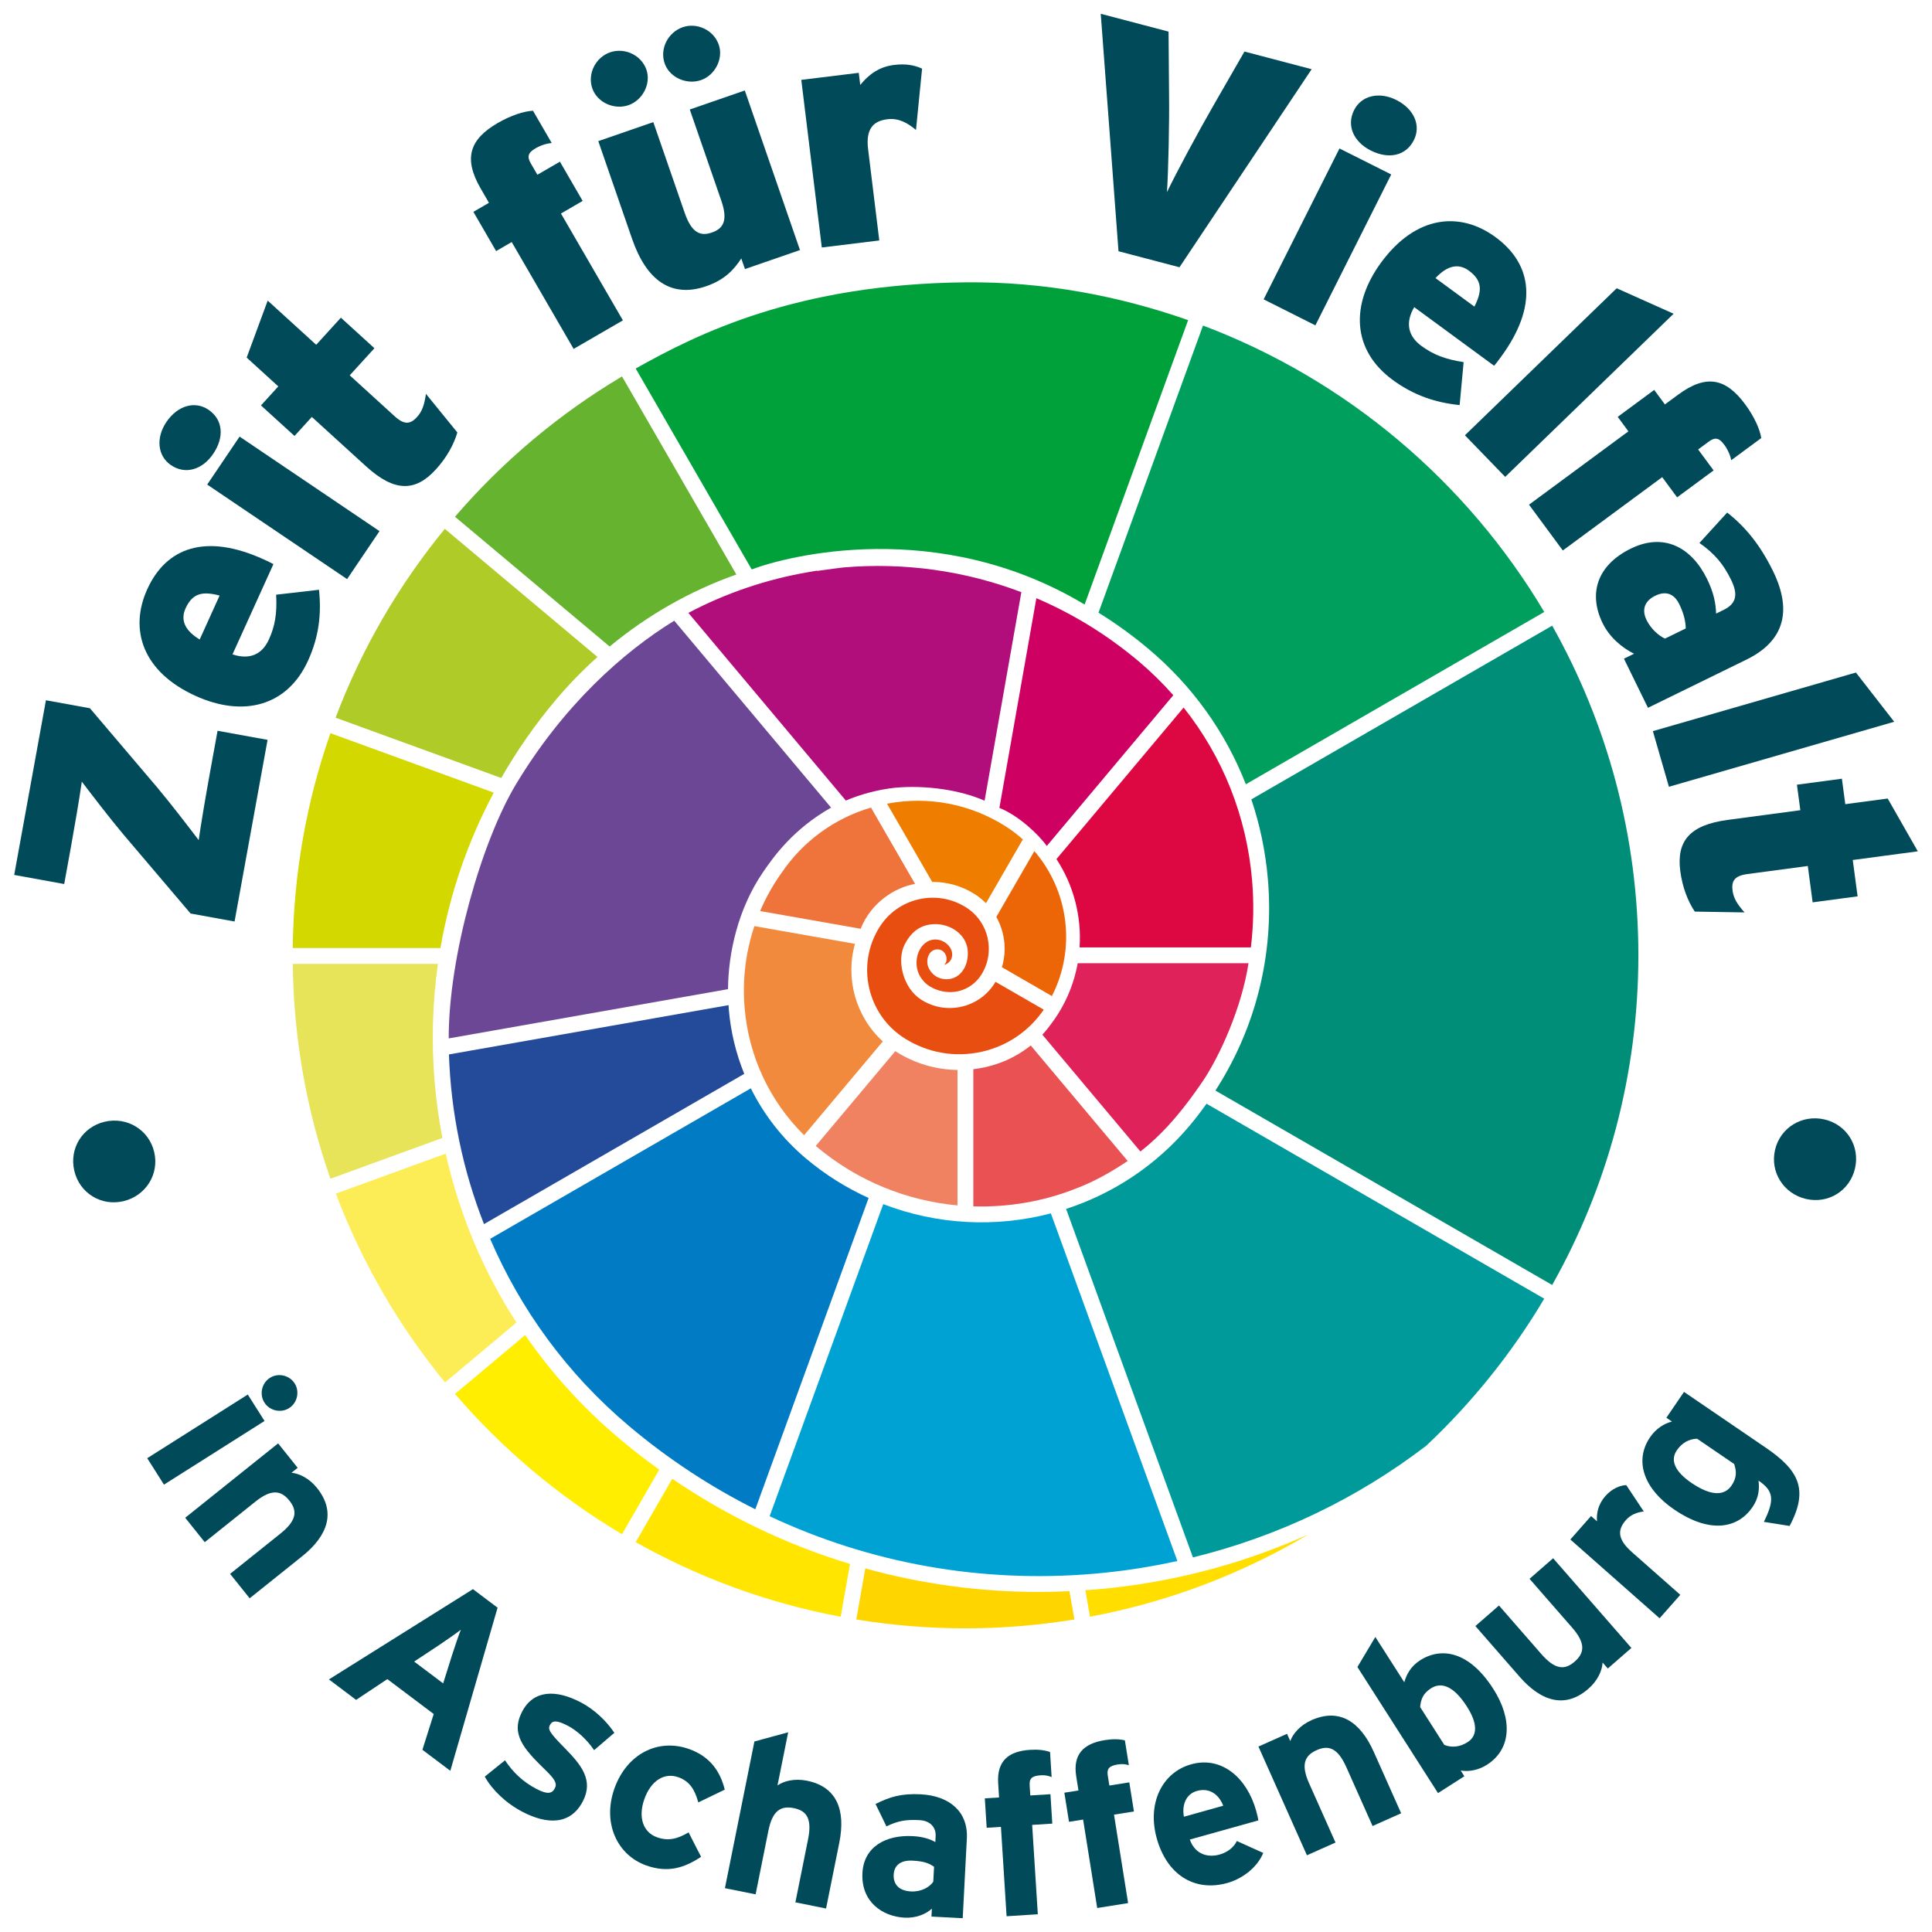 <?xml version="1.0" encoding="utf-8"?>
<!-- Generator: Adobe Illustrator 28.2.0, SVG Export Plug-In . SVG Version: 6.00 Build 0)  -->
<svg version="1.1" xmlns="http://www.w3.org/2000/svg" xmlns:xlink="http://www.w3.org/1999/xlink" x="0px" y="0px"
	 viewBox="0 0 595.276 595.276" style="enable-background:new 0 0 595.276 595.276;" xml:space="preserve">
<style type="text/css">
	.st0{fill:#004A5A;}
	.st1{fill:#FFDE00;}
	.st2{fill:#FFD500;}
	.st3{fill:#FFE500;}
	.st4{fill:#E7E459;}
	.st5{fill:#FFEE00;}
	.st6{fill:#FCED56;}
	.st7{fill:#00A2D4;}
	.st8{fill:#007BC4;}
	.st9{fill:#6C4796;}
	.st10{fill:#B10D7B;}
	.st11{fill:#CE0062;}
	.st12{fill:#DD0741;}
	.st13{fill:#244A9A;}
	.st14{fill:#D3D800;}
	.st15{fill:#65B32E;}
	.st16{fill:#00A13A;}
	.st17{fill:#AFCB27;}
	.st18{fill:#009F5E;}
	.st19{fill:#008E79;}
	.st20{fill:#009A9B;}
	.st21{fill:#DF235A;}
	.st22{fill:#F08262;}
	.st23{fill:#EA5153;}
	.st24{fill:#EE743B;}
	.st25{fill:#EF7D00;}
	.st26{fill:#E84E0F;}
	.st27{fill:#EC6608;}
	.st28{fill:#F28A3D;}
	.st29{display:none;}
	.st30{display:inline;opacity:0.62;fill:#00A889;}
	.st31{display:inline;opacity:0.62;fill:#FFDE00;}
	.st32{display:inline;opacity:0.62;fill:#52AE32;}
	.st33{display:inline;opacity:0.62;fill:#9ABD37;}
	.st34{display:inline;opacity:0.62;fill:#8BC379;}
	.st35{display:inline;opacity:0.62;fill:#006AB0;}
	.st36{display:inline;opacity:0.62;fill:#5BB6E7;}
	.st37{display:inline;opacity:0.62;fill:#00A0DC;}
</style>
<g id="Ebene_1">
</g>
<g id="Ebene_2">
	<g>
		<g>
			<g>
				<path class="st0" d="M82.441,227.962l-10.169,55.966l-13.553-2.462L37.976,257.05c-4.388-5.23-9.92-12.479-12.765-16.218
					c-0.763,5.3-2.224,13.897-3.392,20.332l-2.039,11.214l-15.404-2.8l9.779-53.819l13.552,2.461l20.743,24.416
					c4.388,5.23,9.92,12.479,12.766,16.218c0.761-5.3,2.224-13.897,3.392-20.332l2.427-13.358L82.441,227.962z"/>
				<path class="st0" d="M81.125,172.301c1.354,0.614,2.346,1.065,3.118,1.522l-12.606,27.797c5.479,1.832,9.218-0.172,11.223-4.594
					c1.882-4.152,2.535-7.99,2.228-13.788l13.203-1.521c0.768,7.422,0.011,14.37-3.345,21.77
					c-6.468,14.261-20.136,17.526-34.666,10.937c-16.335-7.408-20.554-20.419-14.905-32.874
					C51.268,168.554,63.525,164.321,81.125,172.301z M67.666,183.499c-5.15-1.357-8.324-0.837-10.494,3.944
					c-1.677,3.701-0.092,6.924,4.355,9.594L67.666,183.499z"/>
				<path class="st0" d="M64.229,126.244c4.516,3.051,4.922,8.469,1.483,13.559c-3.273,4.845-8.505,6.571-13.021,3.52
					c-4.187-2.83-4.702-8.44-1.429-13.284C54.7,124.949,60.042,123.414,64.229,126.244z M116.93,163.651l-9.988,14.778
					l-43.104-29.127l9.986-14.779L116.93,163.651z"/>
				<path class="st0" d="M131.242,121.352l9.673,11.893c-1.088,3.699-3.22,7.657-6.623,11.393c-6.337,6.959-12.791,6.98-21.509-0.96
					L96.08,128.465l-5.34,5.861l-10.329-9.409l5.336-5.861l-9.744-8.876l6.477-17.558l14.944,13.612l7.607-8.352l10.331,9.409
					l-7.607,8.352l13.92,12.678c2.932,2.667,4.811,2.371,6.813,0.172C130.09,126.735,130.765,124.67,131.242,121.352z"/>
				<path class="st0" d="M169.991,44.068c-1.634,0.145-3.377,0.696-5.007,1.641c-2.313,1.341-2.638,2.56-1.447,4.618l2.038,3.516
					l6.945-4.025l7.006,12.09l-6.687,3.877l19.082,32.924l-15.178,8.795l-19.08-32.926l-4.801,2.784l-7.006-12.09l4.799-2.782
					l-2.534-4.373c-5.366-9.261-3.509-15.148,5.235-20.215c4.032-2.336,8.081-3.651,10.869-3.779L169.991,44.068z"/>
				<path class="st0" d="M199.17,21.478c1.49,4.307-1.149,9.414-5.551,10.936s-9.629-0.864-11.119-5.172
					c-1.587-4.588,1.083-9.602,5.485-11.123C192.387,14.596,197.583,16.889,199.17,21.478z M246.484,77.045l-16.951,5.86
					l-1.134-3.277c-2.187,3.378-5.066,6.574-10.778,8.55c-10.771,3.723-18.416-1.706-22.884-14.63l-10.396-30.062l16.952-5.862
					l9.651,27.909c2.201,6.368,4.939,7.31,8.403,6.11c3.466-1.198,5.038-3.628,2.898-9.81l-9.713-28.095l16.951-5.863
					L246.484,77.045z M221.459,13.769c1.492,4.309-1.147,9.415-5.456,10.906c-4.495,1.553-9.724-0.832-11.214-5.141
					c-1.585-4.588,1.083-9.602,5.579-11.155C214.676,6.888,219.873,9.181,221.459,13.769z"/>
				<path class="st0" d="M284.106,21.15l-1.88,18.902c-2.561-2.182-5.35-3.738-8.793-3.317c-4.328,0.531-6.731,2.922-5.96,9.217
					l3.445,28.134l-17.707,2.168l-6.323-51.645l17.707-2.168l0.458,3.737c2.687-3.324,5.901-5.615,10.426-6.169
					C279.216,19.552,281.883,20.124,284.106,21.15z"/>
				<path class="st0" d="M404.137,21.324l-40.722,61.022l-18.787-4.934l-5.472-73.16l20.893,5.49l0.154,19.302
					c0.111,8.943-0.206,23.408-0.647,30.157c2.933-6.094,9.742-18.751,14.257-26.582l9.624-16.734L404.137,21.324z"/>
				<path class="st0" d="M405.287,100.245l-15.94-8.01l23.366-46.491l15.94,8.011L405.287,100.245z M435.634,43.176
					c-2.447,4.87-7.768,5.968-13.258,3.208c-5.225-2.626-7.608-7.596-5.16-12.466c2.269-4.516,7.769-5.746,12.992-3.121
					C435.699,33.559,437.905,38.659,435.634,43.176z"/>
				<path class="st0" d="M462.48,109.951c-0.879,1.197-1.523,2.076-2.131,2.738l-24.612-18.054
					c-2.92,4.987-1.728,9.058,2.189,11.928c3.676,2.698,7.298,4.126,13.037,5.016l-1.228,13.234
					c-7.422-0.773-14.065-2.943-20.618-7.749c-12.625-9.262-13.011-23.311-3.576-36.175c10.609-14.465,24.211-15.917,35.239-7.828
					C472.288,81.502,473.911,94.369,462.48,109.951z M454.288,94.478c2.387-4.764,2.531-7.976-1.704-11.084
					c-3.277-2.402-6.755-1.513-10.283,2.291L454.288,94.478z"/>
				<path class="st0" d="M463.771,146.931l-12.411-12.812l46.764-45.298l17.537,7.848L463.771,146.931z"/>
				<path class="st0" d="M533.42,141.794c-0.325-1.606-1.064-3.279-2.182-4.794c-1.588-2.153-2.835-2.34-4.749-0.929l-3.271,2.413
					l4.766,6.459l-11.244,8.296l-4.592-6.221l-30.623,22.594l-10.414-14.114l30.623-22.593l-3.294-4.467l11.244-8.296l3.296,4.466
					l4.067-3c8.613-6.354,14.669-5.158,20.671,2.976c2.764,3.749,4.518,7.627,4.951,10.386L533.42,141.794z"/>
				<path class="st0" d="M507.763,218.083l-7.406-15.134l3.117-1.524c-3.796-1.895-7.581-5.118-9.671-9.39
					c-4.443-9.082-1.797-17.878,8.708-23.018c10.059-4.922,18.619-0.506,23.456,9.375c2.09,4.272,2.683,7.515,2.789,10.661
					l2.315-1.132c4.094-2.002,4.429-4.925,2.295-9.288c-2.351-4.806-5.028-8.021-9.743-11.342l8.546-9.366
					c5.548,4.347,10.154,9.927,14.118,18.027c6.401,13.086,2.692,21.965-8.168,27.276L507.763,218.083z M513,196.762l6.409-3.134
					c-0.069-2.172-0.537-4.481-2.019-7.509c-1.611-3.294-4.22-4.114-7.424-2.545c-2.938,1.439-4.335,3.996-2.635,7.469
					C508.638,193.712,511.014,195.86,513,196.762z"/>
				<path class="st0" d="M514.219,242.412l-4.946-17.138l62.558-18.055l11.802,15.164L514.219,242.412z"/>
				<path class="st0" d="M537.519,281.128l-15.331-0.251c-2.13-3.214-3.788-7.393-4.458-12.404
					c-1.246-9.331,2.891-14.282,14.582-15.846l22.398-2.992l-1.051-7.858l13.853-1.85l1.049,7.857l13.065-1.744l9.272,16.261
					l-20.042,2.675l1.497,11.2l-13.851,1.85l-1.497-11.2l-18.663,2.494c-3.931,0.525-4.913,2.157-4.518,5.105
					C534.139,276.781,535.285,278.628,537.519,281.128z"/>
			</g>
			<g>
				<path class="st0" d="M38.017,370.102c-6.868,1.616-13.504-2.491-15.122-9.357c-1.616-6.868,2.489-13.504,9.356-15.121
					c6.868-1.618,13.64,2.458,15.258,9.324C49.128,361.816,44.885,368.484,38.017,370.102z"/>
				<path class="st0" d="M50.52,457.438l-5.156-8.145l30.985-19.615l5.156,8.143L50.52,457.438z M89.081,433.854
					c-2.54,1.608-6.01,0.826-7.615-1.71c-1.607-2.538-0.827-6.007,1.71-7.615c2.538-1.607,6.01-0.826,7.615,1.711
					C92.397,428.778,91.617,432.249,89.081,433.854z"/>
				<path class="st0" d="M76.925,492.454l-6.024-7.524l15.488-12.398c5.126-4.103,5.255-7.07,2.767-10.177
					c-2.488-3.11-5.454-3.688-10.418,0.283l-15.651,12.529l-6.024-7.524l28.631-22.919l6.023,7.527l-1.909,1.528
					c2.412,0.218,5.478,1.7,7.878,4.7c5.85,7.307,3.451,14.596-4.619,21.054L76.925,492.454z"/>
				<path class="st0" d="M138.748,545.607l-8.597-6.472l3.484-11.021l-14.29-10.755l-9.624,6.398l-8.373-6.305l44.372-27.813
					l7.591,5.714L138.748,545.607z M136.544,518.674l2.824-8.978c0.941-2.877,1.924-5.81,2.627-7.556
					c-1.484,1.157-4.03,2.913-6.533,4.613l-7.849,5.2L136.544,518.674z"/>
				<path class="st0" d="M179.583,555.004c-3.9,7.499-11.236,7.072-18.55,3.267c-5.145-2.674-9.392-6.773-11.671-10.868l6.236-5.028
					c2.472,3.726,5.581,6.681,9.735,8.842c3.347,1.739,4.758,1.448,5.629-0.227c0.773-1.485-0.018-2.843-3.065-5.766
					c-6.586-6.415-10.609-10.946-7.032-17.827c3.513-6.758,10.421-6.866,18.045-2.903c4.092,2.127,7.911,5.686,10.383,9.412
					l-6.24,5.339c-2.32-3.412-5.401-6.118-8.13-7.534c-3.472-1.804-4.756-1.607-5.495-0.18c-0.71,1.364-0.008,2.437,4.79,7.294
					C179.042,543.777,182.967,548.493,179.583,555.004z"/>
				<path class="st0" d="M216.01,572.109c-4.952,3.28-10.049,5.099-16.894,2.662c-9.017-3.213-13.565-13.141-9.792-23.737
					c3.773-10.595,13.399-15.547,23.009-12.127c6.581,2.345,9.645,7.069,10.971,12.511l-8.147,3.922
					c-1.008-3.621-2.453-6.436-6.139-7.75c-4.344-1.546-8.464,1.065-10.481,6.726c-1.969,5.531-0.45,10.223,3.892,11.769
					c3.555,1.266,6.356,0.484,9.733-1.501L216.01,572.109z"/>
				<path class="st0" d="M254.521,588.038l-9.451-1.898l3.91-19.451c1.295-6.441-0.511-8.796-4.415-9.584
					c-3.903-0.784-6.549,0.679-7.803,6.913l-3.951,19.656l-9.453-1.9l9.088-45.204l10.401-2.826l-3.29,16.37
					c1.988-1.383,5.29-2.214,9.056-1.457c9.178,1.844,12.021,8.971,9.985,19.11L254.521,588.038z"/>
				<path class="st0" d="M296.624,591.024l-9.628-0.501l0.127-2.443c-1.84,1.725-4.982,2.96-8.4,2.782
					c-6.839-0.354-13.458-4.895-12.997-13.758c0.421-8.092,7.189-11.799,15.493-11.366c3.348,0.174,5.474,0.984,6.969,1.831
					l0.095-1.814c0.134-2.581-1.501-4.767-4.989-4.948c-4.396-0.227-6.732,0.28-10.175,1.921l-3.35-6.89
					c4.384-2.221,8.007-3.292,13.936-2.985c8.863,0.462,14.624,5.38,14.194,13.613L296.624,591.024z M287.554,579.779l0.24-4.605
					c-1.62-1.133-3.199-1.706-6.619-1.884c-3.627-0.188-5.667,1.384-5.82,4.314c-0.134,2.581,1.211,4.961,5.328,5.174
					C283.821,582.943,286.418,581.47,287.554,579.779z"/>
				<path class="st0" d="M324.02,547.545c-1.005-0.426-2-0.643-3.394-0.554c-2.859,0.18-3.499,1.131-3.371,3.153l0.194,3.067
					l6.205-0.392l0.572,9.064l-6.204,0.392l1.742,27.537l-9.62,0.611l-1.742-27.538l-4.392,0.278l-0.575-9.064l4.392-0.276
					l-0.276-4.394c-0.434-6.83,3.156-9.858,9.849-10.281c2.37-0.152,4.413,0.07,6.132,0.662L324.02,547.545z"/>
				<path class="st0" d="M347.816,543.885c-1.044-0.328-2.054-0.45-3.433-0.23c-2.828,0.451-3.375,1.459-3.057,3.458l0.484,3.037
					l6.14-0.979l1.43,8.967l-6.138,0.98l4.345,27.248l-9.52,1.518l-4.345-27.25l-4.347,0.693l-1.43-8.967l4.347-0.693l-0.693-4.347
					c-1.079-6.761,2.208-10.113,8.829-11.168c2.345-0.375,4.401-0.35,6.166,0.076L347.816,543.885z"/>
				<path class="st0" d="M387.03,557.886c0.378,1.345,0.573,2.305,0.695,2.998l-21.126,5.909c1.693,4.749,5.766,5.57,9.13,4.63
					c2.555-0.716,4.446-2.261,5.358-4.183l8.136,3.673c-1.808,4.423-6.337,7.938-11.047,9.256
					c-10.159,2.842-18.632-2.549-21.757-13.719c-3.029-10.832,1.64-20.335,10.588-22.839
					C376.425,540.977,384.207,547.794,387.03,557.886z M376.886,556.371c-1.153-3.087-3.921-5.723-8.093-4.555
					c-3.364,0.941-4.677,4.283-4.017,7.944L376.886,556.371z"/>
				<path class="st0" d="M431.712,558.693l-8.804,3.926l-8.079-18.118c-2.674-6-5.514-6.876-9.149-5.253
					c-3.638,1.621-4.945,4.346-2.358,10.151l8.164,18.314l-8.804,3.924l-14.936-33.498l8.806-3.927l0.994,2.235
					c0.82-2.277,3.031-4.869,6.539-6.434c8.55-3.812,14.997,0.351,19.207,9.794L431.712,558.693z"/>
				<path class="st0" d="M460.102,520.364c5.907,9.242,5.689,18.501-1.962,23.391c-2.709,1.732-5.74,2.177-8.077,1.765l1.128,1.767
					l-8.122,5.191l-24.831-38.85l5.526-9.254l8.917,13.95c0.666-2.331,1.935-4.883,4.879-6.764
					C444.15,507.345,452.727,508.827,460.102,520.364z M451.973,525.808c-4.064-6.357-7.876-7.65-11.054-5.619
					c-2.531,1.618-3.149,3.504-3.349,5.788l7.45,11.656c2.327,0.914,4.812,0.654,7.167-0.851
					C455.309,534.787,455.285,530.989,451.973,525.808z"/>
				<path class="st0" d="M502.651,507.753l-7.264,6.339l-1.608-1.842c-0.114,2.419-1.466,5.543-4.361,8.07
					c-7.054,6.154-14.438,4.069-21.235-3.723l-13.594-15.58l7.264-6.338l13.043,14.947c4.318,4.949,7.287,4.953,10.288,2.335
					c3.001-2.618,3.452-5.608-0.728-10.398l-13.182-15.106l7.264-6.338L502.651,507.753z"/>
				<path class="st0" d="M501.069,457.582l5.405,8.127c-2.065,0.227-4.046,0.993-5.479,2.618c-2.497,2.825-2.911,5.725,1.855,9.931
					l14.873,13.129l-6.38,7.227l-27.494-24.273l6.379-7.227l1.833,1.619c-0.2-2.412,0.318-5.217,2.583-7.782
					C496.726,458.596,499.242,457.647,501.069,457.582z"/>
				<path class="st0" d="M544.024,446.027c9.982,6.808,13.465,12.734,7.377,24.141l-7.93-1.267
					c3.386-6.823,3.027-9.518-1.647-12.707c0.304,2.403,0.138,5.251-1.829,8.136c-4.409,6.462-12.877,8.466-24.187,0.751
					c-9.059-6.178-12.495-14.778-7.377-22.281c1.81-2.652,4.423-4.253,6.734-4.791l-1.731-1.182l5.431-7.96L544.024,446.027z
					 M534.322,451.078l-11.426-7.793c-2.5,0.069-4.684,1.288-6.257,3.595c-2.085,3.057-0.573,6.542,4.505,10.006
					c6.232,4.25,10.245,3.945,12.371,0.827C535.208,455.233,535.034,453.253,534.322,451.078z"/>
				<path class="st0" d="M562.148,344.916c6.873,1.599,11,8.224,9.403,15.097c-1.597,6.872-8.223,11-15.096,9.401
					c-6.874-1.596-11.135-8.254-9.538-15.127C548.514,347.414,555.276,343.319,562.148,344.916z"/>
			</g>
		</g>
		<path class="st1" d="M334.409,489.95l1.442,8.179c24.17-4.532,46.871-13.233,67.303-25.365
			c-20.493,9.228-42.62,15.021-65.675,16.99C336.454,489.841,335.433,489.878,334.409,489.95z"/>
		<path class="st2" d="M320.016,490.499c-18.225,0-36.15-2.471-53.405-7.242l-2.773,15.729c10.94,1.783,22.162,2.725,33.605,2.725
			c11.444,0,22.664-0.95,33.603-2.735l-1.537-8.714C326.337,490.411,323.171,490.499,320.016,490.499z"/>
		<path class="st3" d="M195.87,475.159c19.343,10.888,40.608,18.763,63.16,22.988l2.868-16.268
			c-19.346-5.867-37.787-14.665-54.756-26.245L195.87,475.159z"/>
		<path class="st4" d="M101.811,363.183l34.509-12.56c-1.075-5.595-1.885-11.271-2.377-17.026
			c-1.056-12.36-0.701-24.624,0.99-36.612H90.205C90.473,320.163,94.531,342.428,101.811,363.183z"/>
		<path class="st5" d="M191.649,472.712l11.484-19.891c-4.246-3.051-8.396-6.278-12.438-9.683
			c-11.156-9.401-20.808-20.106-28.892-31.787l-21.61,18.133C154.853,446.523,172.221,461.165,191.649,472.712z"/>
		<path class="st6" d="M137.126,425.951l21.998-18.458c-10.263-15.848-17.62-33.42-21.789-52.047l-33.855,12.323
			C111.516,389.052,122.948,408.669,137.126,425.951z"/>
		<path class="st7" d="M272.137,371.009l-35.001,96.164c30.84,14.487,65.072,20.696,99.927,17.718
			c8.721-0.745,17.299-2.075,25.708-3.918l-38.987-107.116C306.869,378.301,288.748,377.41,272.137,371.009z"/>
		<path class="st8" d="M193.838,439.406c12.071,10.171,25.122,18.732,38.886,25.626l34.909-95.914
			c-6.801-3.091-13.305-7.115-19.292-12.16c-7.207-6.072-12.937-13.429-17.003-21.624l-80.312,46.368
			C160.329,403.349,174.628,423.219,193.838,439.406z"/>
		<path class="st9" d="M207.743,191.247c-15.841,9.739-34.111,26.08-48.747,50.371c-10.523,17.465-20.803,53.013-20.739,78.326
			l86.058-15.174c0.064-11.093,3.075-24.686,10.658-35.86c3.555-5.238,9.587-13.546,21.094-20.07L207.743,191.247z"/>
		<path class="st10" d="M259.8,174.843c-0.744,0.063-5.164,0.677-8.061,1.071l-0.032-0.087c-0.778,0.117-1.547,0.268-2.321,0.399
			c-0.028,0.003-0.072,0.009-0.094,0.011l0.002,0.005c-13.124,2.236-25.644,6.493-37.202,12.597l48.521,57.825
			c4.782-2.02,9.876-3.356,15.164-3.953c9.447-0.845,19.867,0.63,27.591,3.991l11.327-64.243
			C297.422,175.891,278.758,173.224,259.8,174.843z"/>
		<path class="st11" d="M350.823,203.751c-9.631-8.115-20.239-14.624-31.501-19.436l-11.393,64.61
			c5.867,2.319,12.163,8.254,14.597,11.738l38.983-46.458C358.24,210.493,354.675,206.997,350.823,203.751z"/>
		<path class="st12" d="M385.788,271.261c-1.685-19.738-9.04-38.1-21.099-53.256l-39.178,46.691
			c5.333,8.133,7.758,17.731,7.124,27.216h52.775C386.234,285.134,386.383,278.224,385.788,271.261z"/>
		<path class="st13" d="M149.126,377.165l80.19-46.297c-2.548-6.252-4.171-12.917-4.761-19.835
			c-0.038-0.447-0.052-0.891-0.082-1.337l-86.148,15.19C138.929,342.723,142.549,360.428,149.126,377.165z"/>
		<path class="st14" d="M90.196,292.105h45.507c2.889-16.73,8.431-32.855,16.431-47.882l-50.32-18.315
			C94.537,246.664,90.463,268.927,90.196,292.105z"/>
		<path class="st15" d="M140.19,159.216l47.656,39.989c11.657-9.67,24.831-17.16,39.032-22.195l-35.23-61.021
			C172.221,127.539,154.846,142.173,140.19,159.216z"/>
		<path class="st16" d="M297.443,86.992c-51.738,0.521-82.382,15.748-101.572,26.554l35.739,61.902
			c10.47-3.986,57.214-16.388,102.576,10.818l31.893-87.628C344.596,91.102,321.5,86.75,297.443,86.992z"/>
		<path class="st17" d="M103.4,221.13l51.041,18.577c4.826-8.431,10.431-16.497,16.825-24.085c3.994-4.74,8.287-9.136,12.823-13.201
			l-47.037-39.469C122.878,180.237,111.434,199.845,103.4,221.13z"/>
		<path class="st18" d="M370.665,100.307l-32.2,88.468c5.386,3.336,10.568,7.087,15.501,11.244
			c13.49,11.367,23.649,25.638,29.895,41.622l91.944-53.084C451.94,148.41,414.907,117.014,370.665,100.307z"/>
		<path class="st19" d="M478.248,192.78l-92.694,53.517c2.642,7.856,4.372,16.08,5.095,24.549
			c1.983,23.219-3.73,45.907-16.157,65.174l103.753,59.902c16.904-30.018,26.557-64.664,26.557-101.57
			C504.803,257.447,495.149,222.801,478.248,192.78z"/>
		<path class="st20" d="M366.507,346.867c-10.42,12.365-23.681,20.945-38.03,25.62l39.081,107.372
			c26.192-6.43,50.581-18.103,71.891-34.419c14.127-13.283,26.382-28.531,36.351-45.296l-104.053-60.075
			C370.093,342.387,368.363,344.665,366.507,346.867z"/>
		<path class="st21" d="M370.295,333.573c5.576-8.1,12.351-23.334,14.384-36.797h-52.627c-1.206,6.706-3.972,13.213-8.359,18.94
			c-0.768,1.08-1.612,2.111-2.519,3.091l30.194,35.984C359.715,348.302,365.861,340.015,370.295,333.573z"/>
		<path class="st22" d="M295.017,329.665c-6.638-0.094-13.145-1.975-18.899-5.618c-0.089-0.056-0.167-0.123-0.255-0.18
			l-24.513,29.213c0.051,0.043,0.098,0.089,0.149,0.132c12.783,10.771,28.015,16.762,43.518,18.192V329.665z"/>
		<path class="st23" d="M317.588,322.124c-1.758,1.404-3.669,2.654-5.725,3.704c-0.559,0.297-1.131,0.56-1.703,0.826
			c-2.089,0.906-4.272,1.636-6.542,2.148c-1.238,0.28-2.48,0.488-3.723,0.638v42.254c10.766,0.328,21.552-1.507,31.637-5.492
			c5.696-2.158,10.914-5.143,15.921-8.485L317.588,322.124z"/>
		<path class="st24" d="M240.743,269.039c-2.613,3.677-4.796,7.588-6.541,11.667l30.977,5.462
			c3.206-8.053,10.475-12.705,16.761-13.827l-13.578-23.517C257.055,252.153,247.383,259.218,240.743,269.039z"/>
		<path class="st25" d="M300.296,275.472c1.296,0.82,2.451,1.778,3.488,2.826l11.367-19.666c-1.638-1.468-3.411-2.826-5.33-4.041
			c-10.952-6.931-23.85-9.369-36.514-6.962l13.916,24.103C291.812,271.698,296.325,272.959,300.296,275.472z"/>
		<path class="st26" d="M306.486,302.931c-2.337,3.709-5.977,6.284-10.249,7.249c-4.269,0.964-8.657,0.205-12.354-2.135
			c-5.725-3.624-7.588-12.111-5.21-16.895c2.377-4.784,5.712-6.289,9.163-6.406c5.083-0.173,9.887,3.235,10.319,8.014
			c0.46,5.103-2.548,9.258-6.97,8.949c-2.211-0.155-4.304-1.449-5.216-3.899c-0.798-2.144,0.251-5.527,3.155-5.277
			c1.342,0.116,2.313,1.192,2.508,2.537c0.087,0.603,0.008,1.605-0.761,2.239c1.467-0.393,2.175-1.541,2.361-2.164
			c1.089-3.649-3.792-7.209-7.566-4.99c-3.389,1.992-4.507,7.755-1.622,11.507c1.042,1.355,1.965,2.083,3.523,2.84
			c2.162,1.049,5.004,1.509,7.596,0.922c3-0.677,5.555-2.485,7.197-5.091c4.417-7.008,2.321-16.31-4.67-20.735
			c-4.366-2.762-9.544-3.659-14.581-2.52c-5.045,1.139-9.344,4.18-12.106,8.562c-7.303,11.588-3.837,26.97,7.725,34.287
			c7.133,4.514,15.591,5.978,23.819,4.119c7.828-1.768,14.53-6.363,19.05-12.953l-14.878-8.59
			C306.633,302.642,306.574,302.791,306.486,302.931z"/>
		<path class="st27" d="M318.7,262.24l-11.72,20.276c2.618,4.664,3.292,10.276,1.732,15.502l15.391,8.886
			C331.661,292.132,329.223,274.409,318.7,262.24z"/>
		<path class="st28" d="M263.429,290.813l-30.99-5.464c-2.693,8.017-3.75,16.572-3.009,25.253
			c1.279,14.987,7.746,28.709,18.326,39.17l24.248-28.897C263.653,313.261,260.412,301.532,263.429,290.813z"/>
	</g>
</g>
<g id="Ebene_3" class="st29">
	<path class="st30" d="M480.16,266.097c0.668-0.099,1.122,0.396,1.224,0.91c0.171,0.034,0.343,0.068,0.515,0.102V148.758h-2.835
		v117.574C479.425,266.243,479.785,266.152,480.16,266.097z"/>
	<path class="st30" d="M472.896,270.301L370.72,211.31l-1.417,2.455l102.177,58.992C471.854,271.862,472.327,271.04,472.896,270.301
		z"/>
	<path class="st30" d="M491.85,274.317c0.104,0.476,0.153,0.946,0.155,1.406l114.343-20.162l-0.492-2.792l-114.463,20.183
		C491.585,273.394,491.748,273.848,491.85,274.317z"/>
	<path class="st30" d="M490.875,271.952l100.784-58.188l-1.417-2.455l-101.275,58.471
		C489.714,270.392,490.367,271.129,490.875,271.952z"/>
	<path class="st30" d="M485.072,267.846l40.368-110.911l-2.664-0.969l-40.481,111.222
		C483.23,267.375,484.162,267.577,485.072,267.846z"/>
	<path class="st30" d="M490.847,279.584l115.009,20.279l0.492-2.792L491.9,276.891C491.733,277.849,491.365,278.755,490.847,279.584
		z"/>
	<path class="st31" d="M479.977,265.298l-20.251-114.848l-2.792,0.492l20.255,114.869
		C478.093,265.521,479.029,265.354,479.977,265.298z"/>
	<path class="st31" d="M471.634,270.077c0.451-0.636,0.948-1.234,1.496-1.778l-89.454-75.061l-1.822,2.172l89.094,74.759
		C471.171,270.026,471.412,270.013,471.634,270.077z"/>
	<path class="st31" d="M493.313,273.154l107.519-39.134l-0.969-2.664l-107.726,39.209
		C492.654,271.359,493.041,272.235,493.313,273.154z"/>
	<path class="st31" d="M491.433,284.804c-0.392,0.54-0.83,1.025-1.305,1.458l87.158,73.134l1.822-2.172l-87.187-73.159
		C491.767,284.317,491.606,284.565,491.433,284.804z"/>
	<path class="st31" d="M492.801,282.309l107.062,38.967l0.969-2.664l-107.248-39.035C493.414,280.51,493.156,281.43,492.801,282.309
		z"/>
	<path class="st31" d="M485.941,288.608l57.092,98.886l2.455-1.417l-56.948-98.636C487.733,287.929,486.859,288.314,485.941,288.608
		z"/>
	<path class="st31" d="M499.047,388.189c0.175,0.038,0.351,0.074,0.528,0.104c0.074,0.013,0.148,0.023,0.222,0.036
		c0.007,0.001,0.008,0.001,0.013,0.002c0.014,0.002,0.027,0.003,0.052,0.006c0.313,0.036,0.627,0.058,0.942,0.066
		c0.293,0.008,0.585,0,0.878-0.014l-17.516-99.336c-0.897,0.168-1.852,0.259-2.83,0.273l17.43,98.852
		C498.86,388.175,498.955,388.169,499.047,388.189z"/>
	<path class="st32" d="M501.958,389.955l0.838,4.752c14.042-2.633,27.231-7.688,39.102-14.737
		c-11.906,5.362-24.761,8.727-38.156,9.871C503.146,389.892,502.553,389.914,501.958,389.955z"/>
	<path class="st33" d="M493.596,390.275c-10.588,0-21.003-1.436-31.027-4.208l-1.611,9.139c6.356,1.036,12.875,1.583,19.524,1.583
		c6.649,0,13.167-0.552,19.523-1.589l-0.893-5.062C497.269,390.223,495.429,390.275,493.596,390.275z"/>
	<path class="st34" d="M421.469,381.362c11.238,6.326,23.593,10.901,36.695,13.355l1.667-9.451
		c-11.24-3.409-21.953-8.52-31.812-15.248L421.469,381.362z"/>
	<path class="st35" d="M366.775,316.194l20.049-7.297c-0.625-3.25-1.095-6.548-1.381-9.892c-0.614-7.181-0.407-14.306,0.575-21.271
		h-25.986C360.188,291.201,362.545,304.136,366.775,316.194z"/>
	<path class="st36" d="M419.017,379.941l6.672-11.556c-2.467-1.773-4.878-3.647-7.226-5.626
		c-6.481-5.462-12.089-11.681-16.786-18.468l-12.555,10.535C397.639,364.725,407.729,373.232,419.017,379.941z"/>
	<path class="st37" d="M387.292,352.661l12.78-10.724c-5.963-9.207-10.237-19.417-12.659-30.238l-19.669,7.159
		C372.414,331.224,379.055,342.621,387.292,352.661z"/>
</g>
</svg>
